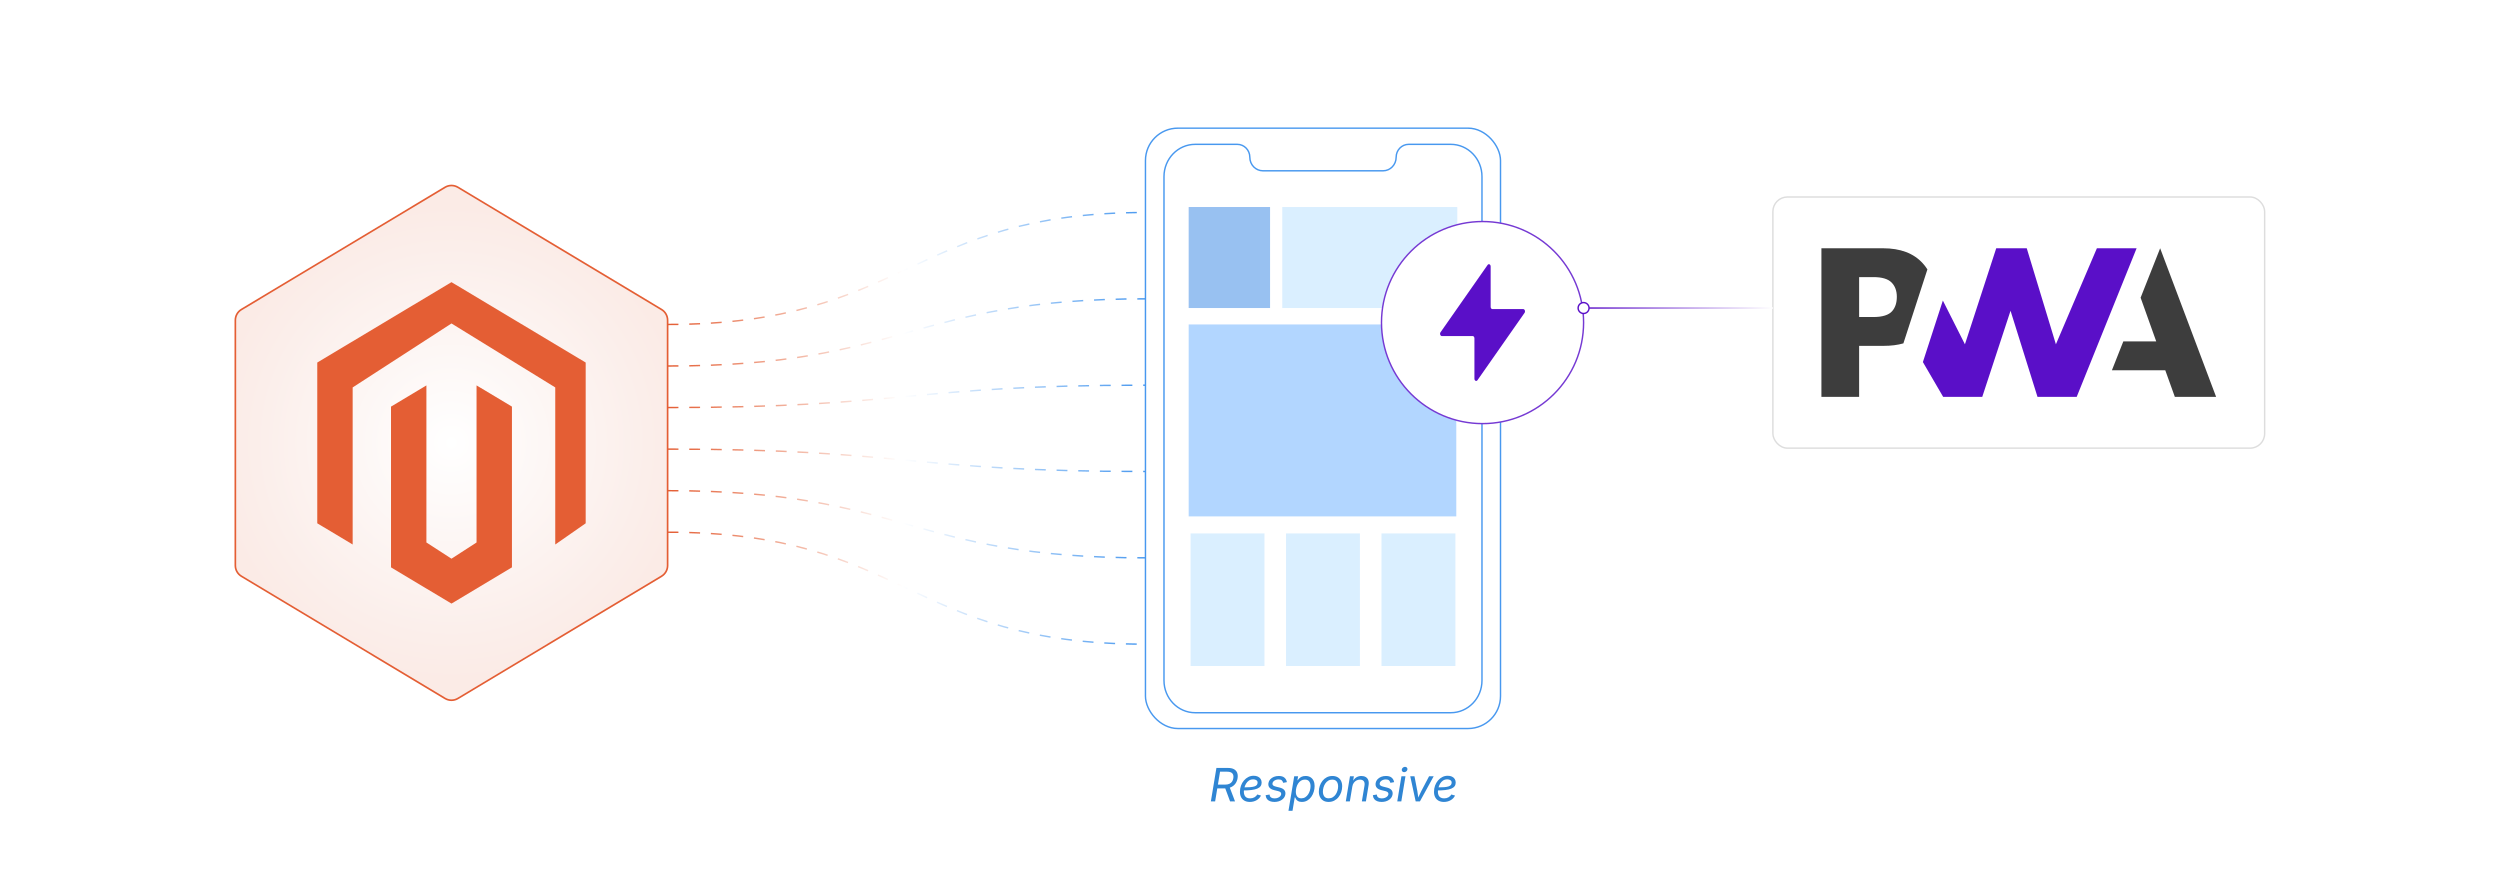 <?xml version="1.0" encoding="UTF-8"?><svg id="_01-Mobile-Commerce-_m-commerce_" xmlns="http://www.w3.org/2000/svg" xmlns:xlink="http://www.w3.org/1999/xlink" viewBox="0 0 860 298.867"><defs><filter id="drop-shadow-1" filterUnits="userSpaceOnUse"><feOffset dx="0" dy="5"/><feGaussianBlur result="blur" stdDeviation="4"/><feFlood flood-color="#333" flood-opacity=".09"/><feComposite in2="blur" operator="in"/><feComposite in="SourceGraphic"/></filter><radialGradient id="radial-gradient" cx="155.307" cy="147.348" fx="155.307" fy="147.348" r="81.749" gradientUnits="userSpaceOnUse"><stop offset="0" stop-color="#fff"/><stop offset=".827" stop-color="#fbeeea"/><stop offset="1" stop-color="#fbebe6"/></radialGradient><filter id="drop-shadow-2" filterUnits="userSpaceOnUse"><feOffset dx="0" dy="5"/><feGaussianBlur result="blur-2" stdDeviation="4"/><feFlood flood-color="#333" flood-opacity=".09"/><feComposite in2="blur-2" operator="in"/><feComposite in="SourceGraphic"/></filter><filter id="drop-shadow-3" filterUnits="userSpaceOnUse"><feOffset dx="0" dy="5"/><feGaussianBlur result="blur-3" stdDeviation="4"/><feFlood flood-color="#333" flood-opacity=".09"/><feComposite in2="blur-3" operator="in"/><feComposite in="SourceGraphic"/></filter><linearGradient id="linear-gradient" x1="544.754" y1="105.965" x2="609.873" y2="105.965" gradientUnits="userSpaceOnUse"><stop offset="0" stop-color="#5a0fc8"/><stop offset="1" stop-color="#fff"/></linearGradient><linearGradient id="linear-gradient-2" x1="544.754" x2="609.873" xlink:href="#linear-gradient"/><linearGradient id="linear-gradient-3" x1="229.653" y1="92.357" x2="394.038" y2="92.357" gradientUnits="userSpaceOnUse"><stop offset="0" stop-color="#e45e34"/><stop offset=".492" stop-color="#fff"/><stop offset="1" stop-color="#4898ef"/></linearGradient><linearGradient id="linear-gradient-4" y1="114.353" y2="114.353" xlink:href="#linear-gradient-3"/><linearGradient id="linear-gradient-5" y1="136.35" x2="394.038" y2="136.35" xlink:href="#linear-gradient-3"/><linearGradient id="linear-gradient-6" y1="158.346" x2="394.038" y2="158.346" xlink:href="#linear-gradient-3"/><linearGradient id="linear-gradient-7" y1="180.343" y2="180.343" xlink:href="#linear-gradient-3"/><linearGradient id="linear-gradient-8" y1="202.339" y2="202.339" xlink:href="#linear-gradient-3"/></defs><g filter="url(#drop-shadow-1)"><path d="M80.96,189.538v-84.38c0-1.511.793-2.911,2.088-3.688l70.045-42.043c1.363-.818,3.065-.818,4.428,0l70.045,42.043c1.295.778,2.088,2.178,2.088,3.688v84.38c0,1.511-.793,2.911-2.088,3.688l-70.045,42.043c-1.363.818-3.065.818-4.428,0l-70.045-42.043c-1.295-.778-2.088-2.178-2.088-3.688Z" fill="url(#radial-gradient)" stroke="#e45e34" stroke-linecap="round" stroke-linejoin="round" stroke-width=".581"/><g id="LOGO"><polygon points="201.476 119.713 201.476 175.014 191.005 182.31 191.005 128.277 155.307 106.268 121.315 128.277 121.315 182.31 109.138 175.014 109.138 119.713 155.307 92.062 201.476 119.713" fill="#e45e34" stroke-width="0"/><polygon points="176.108 134.872 176.108 190.173 167.686 195.216 155.307 202.634 142.917 195.216 134.506 190.173 134.506 134.872 146.682 127.577 146.682 181.609 155.307 187.19 163.932 181.609 163.932 127.577 176.108 134.872" fill="#e45e34" stroke-width="0"/></g></g><rect x="394.038" y="44.088" width="122.136" height="206.521" rx="11.146" ry="11.146" fill="#fff" stroke="#4898ef" stroke-miterlimit="10" stroke-width=".5"/><path d="M509.8,60.75v173.345c0,6.12-4.805,11.082-10.732,11.082h-87.924c-5.927,0-10.732-4.962-10.732-11.082V60.75c0-6.133,4.807-11.097,10.732-11.097h14.491c2.377,0,4.304,1.99,4.304,4.444v0c0,2.574,2.021,4.661,4.514,4.661h41.307c2.487,0,4.514-2.078,4.514-4.661v-0c0-2.455,1.927-4.444,4.304-4.444h14.491c5.925,0,10.732,4.964,10.732,11.097Z" fill="#fff" stroke="#4898ef" stroke-miterlimit="10" stroke-width=".5"/><g opacity=".6"><rect x="408.904" y="71.211" width="28.001" height="34.754" fill="#5497e8" stroke-width="0"/><rect x="408.904" y="111.612" width="92.055" height="66.032" fill="#7fbaff" stroke-width="0"/><rect x="441.106" y="71.211" width="60.203" height="34.754" fill="#c2e4ff" stroke-width="0"/><rect x="409.557" y="183.496" width="25.423" height="45.614" fill="#c2e4ff" stroke-width="0"/><rect x="442.395" y="183.496" width="25.423" height="45.614" fill="#c2e4ff" stroke-width="0"/><rect x="475.233" y="183.496" width="25.423" height="45.614" fill="#c2e4ff" stroke-width="0"/></g><g filter="url(#drop-shadow-2)"><rect x="609.873" y="62.768" width="169.167" height="86.394" rx="5" ry="5" fill="#fff" stroke="#ddd" stroke-miterlimit="10" stroke-width=".5"/><polygon points="726.496 122.369 730.418 112.45 741.744 112.45 736.369 97.404 743.091 80.404 762.344 131.525 748.146 131.525 744.856 122.369 726.496 122.369" fill="#3d3d3d" stroke-width="0"/><polygon points="714.382 131.525 734.994 80.404 721.329 80.405 707.23 113.44 697.204 80.405 686.7 80.405 675.935 113.44 668.343 98.386 661.473 119.553 668.448 131.525 681.896 131.525 691.624 101.899 700.899 131.525 714.382 131.525" fill="#5a0fc8" stroke-width="0"/><path d="M639.539,113.976h8.417c2.55,0,4.82-.285,6.811-.854l2.177-6.706,6.083-18.742c-.464-.735-.993-1.429-1.588-2.084-3.123-3.457-7.693-5.186-13.71-5.186h-21.161v51.12h12.971v-17.549ZM650.68,92.165c1.22,1.228,1.83,2.871,1.83,4.93,0,2.074-.536,3.72-1.609,4.936-1.176,1.351-3.342,2.027-6.497,2.027h-4.864v-13.734h4.9c2.941,0,5.021.614,6.241,1.842Z" fill="#3d3d3d" stroke-width="0"/></g><g filter="url(#drop-shadow-3)"><circle cx="509.993" cy="105.965" r="34.76" fill="#fff" stroke="#7539d3" stroke-miterlimit="10" stroke-width=".5"/><path d="M507.201,125.271v-13.9c0-.426-.27-.771-.602-.771h-10.618c-.52,0-.796-.788-.449-1.285l16.203-23.171c.369-.527,1.051-.193,1.051.514v13.9c0,.426.27.771.602.771h10.618c.52,0,.796.788.449,1.285l-16.203,23.171c-.369.527-1.051.193-1.051-.514Z" fill="#5a0fc8" stroke-width="0"/></g><line x1="544.754" y1="105.965" x2="609.873" y2="105.965" fill="none" stroke="url(#linear-gradient)" stroke-miterlimit="10" stroke-width=".5"/><circle cx="544.754" cy="105.965" r="1.88" fill="#fff" stroke-width="0"/><path d="M544.754,108.094c1.174,0,2.13-.956,2.13-2.13s-.956-2.13-2.13-2.13c-1.174,0-2.13.956-2.13,2.13s.956,2.13,2.13,2.13c1.174,0-1.174,0,0,0ZM544.754,104.335c.899,0,1.63.731,1.63,1.63s-.731,1.63-1.63,1.63c-.899,0-1.63-.731-1.63-1.63s.731-1.63,1.63-1.63c.899,0-.899,0,0,0Z" fill="url(#linear-gradient-2)" stroke-width="0"/><path d="M416.538,275.681l1.908-11.51h3.939c.906,0,1.624.155,2.151.463.528.309.886.731,1.073,1.267.188.536.226,1.143.112,1.823-.113.68-.353,1.283-.718,1.808-.366.525-.863.938-1.491,1.236-.628.299-1.391.448-2.287.448h-3.128l.216-1.306h3.051c.613,0,1.12-.088,1.521-.266.402-.178.713-.432.935-.761.221-.329.368-.715.44-1.159.119-.715.008-1.271-.332-1.668-.34-.396-.953-.595-1.838-.595h-2.395l-1.692,10.22h-1.468ZM423.15,275.681l-1.923-5.183h1.653l1.97,5.183h-1.7Z" fill="#2f85d3" stroke-width="0"/><path d="M429.948,275.867c-.711,0-1.32-.139-1.827-.417-.507-.278-.897-.677-1.17-1.197-.273-.52-.409-1.143-.409-1.869,0-.757.12-1.469.362-2.136s.58-1.254,1.013-1.761c.432-.507.933-.905,1.502-1.194.569-.288,1.181-.432,1.835-.432.556,0,1.04.096,1.452.29.412.193.73.466.958.819.227.353.34.769.34,1.248,0,.484-.125.897-.375,1.24-.25.342-.638.622-1.162.838-.525.216-1.199.375-2.021.475-.821.101-1.801.151-2.939.151l.186-1.051c.942,0,1.73-.027,2.364-.081.633-.054,1.137-.146,1.51-.274.373-.128.642-.301.804-.518.162-.216.243-.486.243-.811,0-.329-.138-.593-.413-.792-.276-.198-.638-.297-1.086-.297-.582,0-1.077.14-1.486.421-.41.281-.743.641-1.001,1.082-.258.44-.446.906-.567,1.398s-.182.952-.182,1.379c0,.422.069.805.209,1.147.139.343.366.614.684.815.316.201.737.301,1.263.301.551,0,1.041-.12,1.472-.359.43-.24.756-.565.977-.978l1.29.363c-.319.68-.822,1.217-1.51,1.61-.688.394-1.459.591-2.313.591Z" fill="#2f85d3" stroke-width="0"/><path d="M438.406,275.867c-.576,0-1.08-.083-1.51-.248-.43-.165-.772-.404-1.027-.718-.255-.314-.408-.698-.46-1.151-.005-.036-.009-.071-.012-.104-.002-.033-.003-.068-.003-.104l1.344-.224c.041.474.208.814.502,1.02.294.206.69.309,1.189.309.417,0,.791-.064,1.12-.193.33-.129.598-.299.804-.51.206-.211.329-.442.37-.695.042-.273-.021-.501-.185-.684-.165-.183-.451-.323-.857-.421l-1.383-.34c-.752-.185-1.292-.481-1.618-.888-.327-.407-.439-.924-.337-1.553.083-.479.289-.901.618-1.267.33-.366.746-.65,1.248-.854.502-.204,1.052-.305,1.648-.305.829,0,1.462.168,1.896.506.436.337.723.769.861,1.294.016.051.03.104.043.158s.021.109.027.166l-1.275.232c-.066-.309-.212-.582-.437-.819-.224-.237-.604-.355-1.139-.355-.355,0-.686.06-.989.178-.304.119-.555.278-.753.479s-.318.43-.359.688c-.052.299.019.536.209.71.19.175.527.322,1.012.44l1.251.309c.752.186,1.29.481,1.615.888.324.407.435.917.332,1.53-.062.366-.198.703-.409,1.012-.212.309-.483.577-.815.803s-.712.402-1.14.525c-.427.124-.888.186-1.383.186Z" fill="#2f85d3" stroke-width="0"/><path d="M443.234,278.91l1.97-11.865h1.345l-.232,1.383h.07c.123-.175.294-.38.514-.614.219-.234.508-.439.869-.614.36-.175.813-.263,1.359-.263.633,0,1.182.139,1.646.417.463.278.821.675,1.073,1.189.252.515.379,1.13.379,1.846,0,.669-.1,1.33-.298,1.981s-.485,1.24-.861,1.765-.836.945-1.379,1.259c-.543.314-1.16.471-1.85.471-.562,0-.998-.097-1.31-.29-.312-.193-.541-.413-.688-.66s-.254-.451-.32-.61h-.132l-.765,4.604h-1.391ZM447.653,274.623c.515,0,.97-.126,1.363-.379.394-.252.727-.585.996-1,.271-.415.474-.868.61-1.36.137-.492.205-.977.205-1.456,0-.659-.156-1.198-.468-1.618-.312-.419-.799-.629-1.464-.629-.52,0-.976.122-1.367.367-.391.245-.717.57-.977.977-.261.407-.456.857-.587,1.352-.132.494-.197.991-.197,1.491,0,.685.157,1.232.471,1.642.314.409.785.614,1.414.614Z" fill="#2f85d3" stroke-width="0"/><path d="M457.038,275.867c-.694,0-1.292-.146-1.792-.437-.499-.291-.884-.702-1.154-1.232-.271-.531-.405-1.151-.405-1.862,0-.685.106-1.349.32-1.993.214-.644.522-1.222.927-1.734.404-.513.894-.919,1.468-1.221s1.222-.452,1.942-.452c.695,0,1.295.144,1.8.433.505.288.893.698,1.163,1.228s.405,1.156.405,1.877c0,.695-.108,1.365-.324,2.009-.217.644-.529,1.22-.938,1.73s-.901.913-1.476,1.209-1.22.444-1.936.444ZM457.069,274.623c.53,0,.998-.124,1.402-.371.404-.247.742-.573,1.016-.977.272-.404.479-.848.618-1.333.139-.484.208-.963.208-1.437,0-.438-.069-.832-.208-1.182-.14-.35-.355-.628-.649-.834-.293-.206-.677-.309-1.15-.309-.525,0-.989.124-1.391.371s-.739.574-1.012.981c-.273.407-.479.854-.618,1.34s-.209.969-.209,1.448c0,.649.157,1.195.472,1.638.313.443.821.665,1.521.665Z" fill="#2f85d3" stroke-width="0"/><path d="M465.203,270.552l-.857,5.129h-1.391l1.437-8.636h1.337l-.34,2.093-.201-.046c.387-.783.842-1.338,1.367-1.665.525-.327,1.11-.49,1.754-.49.597,0,1.102.124,1.514.371s.704.616.877,1.104c.173.489.197,1.1.073,1.831l-.903,5.438h-1.391l.903-5.415c.113-.674.031-1.189-.247-1.545s-.708-.533-1.29-.533c-.422,0-.818.094-1.189.282s-.685.458-.942.811c-.258.353-.428.776-.51,1.271Z" fill="#2f85d3" stroke-width="0"/><path d="M475.291,275.867c-.576,0-1.08-.083-1.51-.248-.43-.165-.772-.404-1.027-.718-.255-.314-.408-.698-.46-1.151-.005-.036-.009-.071-.012-.104-.002-.033-.003-.068-.003-.104l1.344-.224c.041.474.208.814.502,1.02.294.206.69.309,1.189.309.417,0,.791-.064,1.12-.193.33-.129.598-.299.804-.51.206-.211.329-.442.37-.695.042-.273-.021-.501-.185-.684-.165-.183-.451-.323-.857-.421l-1.383-.34c-.752-.185-1.292-.481-1.618-.888-.327-.407-.439-.924-.337-1.553.083-.479.289-.901.618-1.267.33-.366.746-.65,1.248-.854.502-.204,1.052-.305,1.648-.305.829,0,1.462.168,1.896.506.436.337.723.769.861,1.294.016.051.03.104.043.158s.021.109.027.166l-1.275.232c-.066-.309-.212-.582-.437-.819-.224-.237-.604-.355-1.139-.355-.355,0-.686.06-.989.178-.304.119-.555.278-.753.479s-.318.43-.359.688c-.052.299.019.536.209.71.19.175.527.322,1.012.44l1.251.309c.752.186,1.29.481,1.615.888.324.407.435.917.332,1.53-.062.366-.198.703-.409,1.012-.212.309-.483.577-.815.803s-.712.402-1.14.525c-.427.124-.888.186-1.383.186Z" fill="#2f85d3" stroke-width="0"/><path d="M480.66,275.681l1.429-8.636h1.391l-1.429,8.636h-1.391ZM483.024,265.631c-.263,0-.475-.09-.634-.271-.16-.18-.219-.396-.178-.648.041-.258.173-.475.394-.653.222-.178.464-.267.727-.267.268,0,.481.089.641.267.16.178.22.395.178.653-.041.252-.172.468-.394.648-.222.181-.466.271-.733.271Z" fill="#2f85d3" stroke-width="0"/><path d="M486.994,275.681l-1.869-8.636h1.452l.996,5.122c.104.53.181,1.06.232,1.587.051.528.11,1.039.177,1.533h-.51c.232-.494.459-1.004.68-1.529.222-.525.475-1.056.758-1.591l2.688-5.122h1.584l-4.728,8.636h-1.46Z" fill="#2f85d3" stroke-width="0"/><path d="M496.704,275.867c-.711,0-1.32-.139-1.827-.417-.507-.278-.897-.677-1.17-1.197-.273-.52-.409-1.143-.409-1.869,0-.757.12-1.469.362-2.136s.58-1.254,1.013-1.761c.432-.507.933-.905,1.502-1.194.569-.288,1.181-.432,1.835-.432.556,0,1.04.096,1.452.29.412.193.73.466.958.819.227.353.34.769.34,1.248,0,.484-.125.897-.375,1.24-.25.342-.638.622-1.162.838-.525.216-1.199.375-2.021.475-.821.101-1.801.151-2.939.151l.186-1.051c.942,0,1.73-.027,2.364-.081.633-.054,1.137-.146,1.51-.274.373-.128.642-.301.804-.518.162-.216.243-.486.243-.811,0-.329-.138-.593-.413-.792-.276-.198-.638-.297-1.086-.297-.582,0-1.077.14-1.486.421-.41.281-.743.641-1.001,1.082-.258.44-.446.906-.567,1.398s-.182.952-.182,1.379c0,.422.069.805.209,1.147.139.343.366.614.684.815.316.201.737.301,1.263.301.551,0,1.041-.12,1.472-.359.43-.24.756-.565.977-.978l1.29.363c-.319.68-.822,1.217-1.51,1.61-.688.394-1.459.591-2.313.591Z" fill="#2f85d3" stroke-width="0"/><path d="M229.653,111.612c82.192,0,83.564-38.51,164.385-38.51" fill="none" stroke="url(#linear-gradient-3)" stroke-dasharray="0 0 3.724 3.724" stroke-miterlimit="10" stroke-width=".5"/><path d="M229.653,125.907c82.192,0,83.29-23.106,164.385-23.106" fill="none" stroke="url(#linear-gradient-4)" stroke-dasharray="0 0 3.724 3.724" stroke-miterlimit="10" stroke-width=".5"/><path d="M229.653,140.201c82.192,0,83.015-7.702,164.385-7.702" fill="none" stroke="url(#linear-gradient-5)" stroke-dasharray="0 0 3.724 3.724" stroke-miterlimit="10" stroke-width=".5"/><path d="M229.653,154.495c82.192,0,82.741,7.702,164.385,7.702" fill="none" stroke="url(#linear-gradient-6)" stroke-dasharray="0 0 3.724 3.724" stroke-miterlimit="10" stroke-width=".5"/><path d="M229.653,168.79c82.192,0,82.467,23.106,164.385,23.106" fill="none" stroke="url(#linear-gradient-7)" stroke-dasharray="0 0 3.724 3.724" stroke-miterlimit="10" stroke-width=".5"/><path d="M229.653,183.084c82.192,0,82.192,38.51,164.385,38.51" fill="none" stroke="url(#linear-gradient-8)" stroke-dasharray="0 0 3.724 3.724" stroke-miterlimit="10" stroke-width=".5"/></svg>